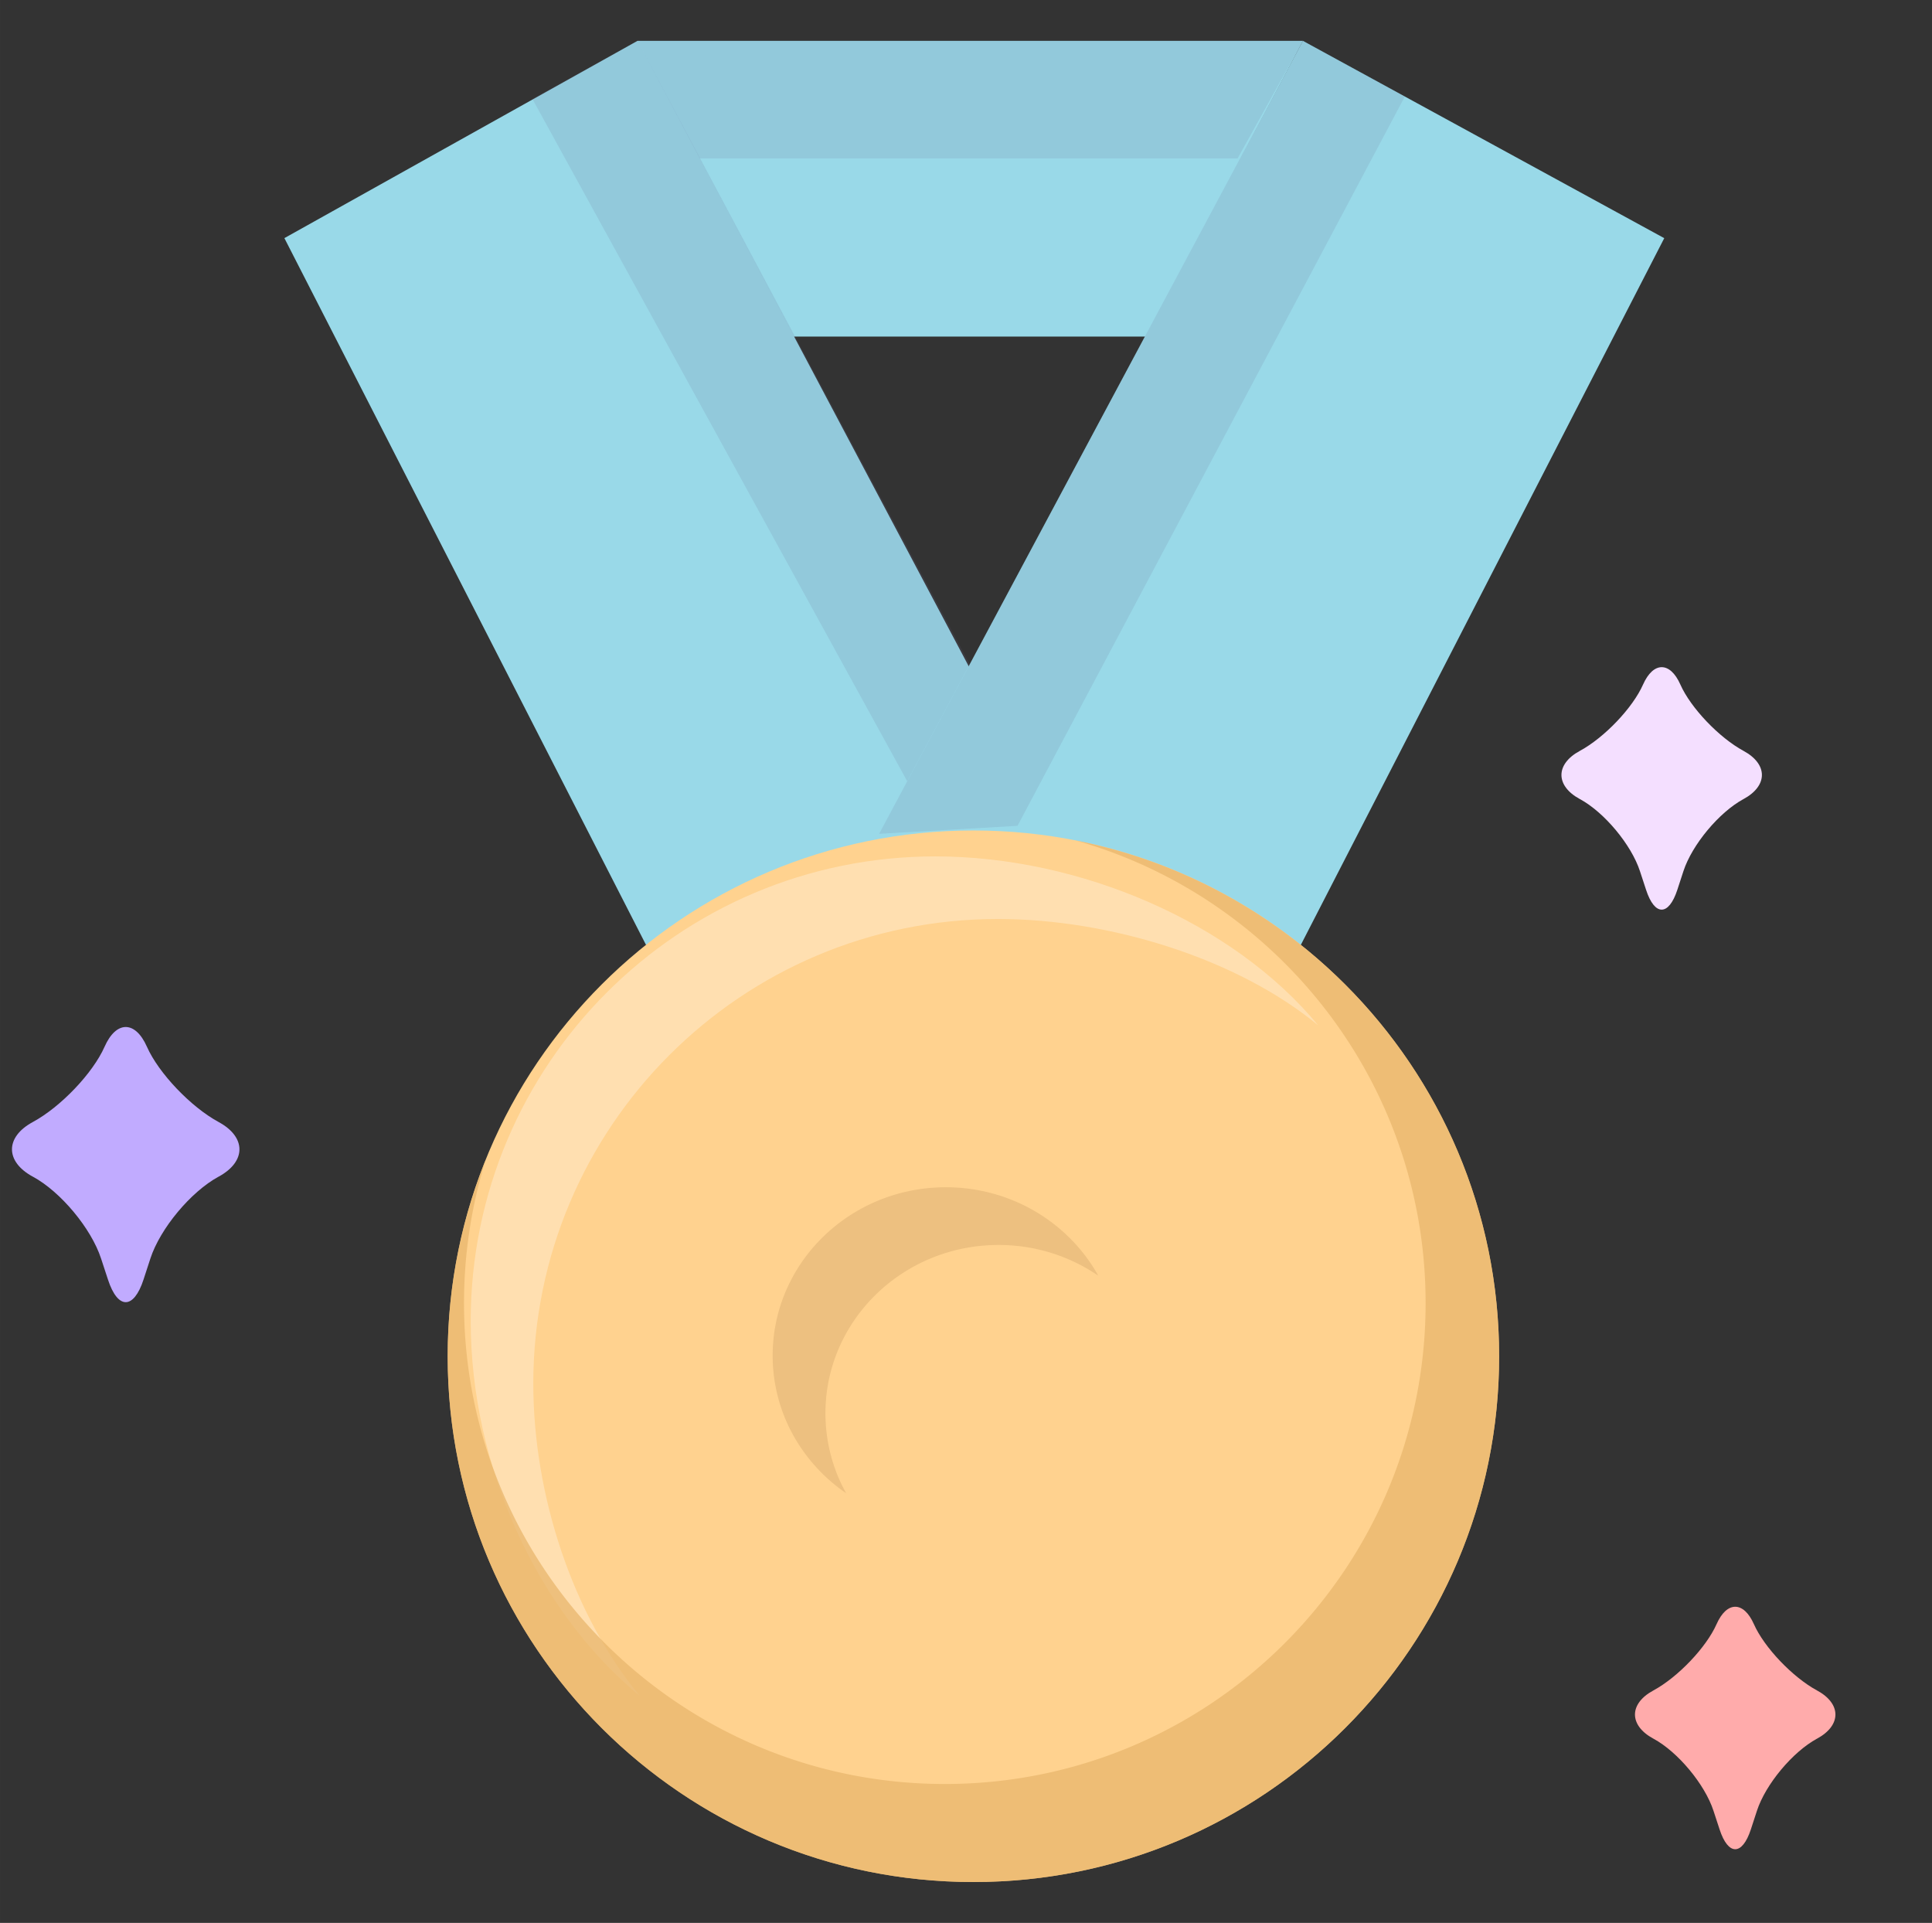 <?xml version="1.0" standalone="no"?><!DOCTYPE svg PUBLIC "-//W3C//DTD SVG 1.1//EN" "http://www.w3.org/Graphics/SVG/1.1/DTD/svg11.dtd"><svg t="1651888462017" class="icon" viewBox="0 0 1029 1024" version="1.1" xmlns="http://www.w3.org/2000/svg" p-id="2210" xmlns:xlink="http://www.w3.org/1999/xlink" width="200.977" height="200"><rect x="0" y="0" width="1029" height="1024" fill="#333333" stroke="none"/><defs><style type="text/css">@font-face { font-family: feedback-iconfont; src: url("//at.alicdn.com/t/font_1031158_u69w8yhxdu.woff2?t=1630033759944") format("woff2"), url("//at.alicdn.com/t/font_1031158_u69w8yhxdu.woff?t=1630033759944") format("woff"), url("//at.alicdn.com/t/font_1031158_u69w8yhxdu.ttf?t=1630033759944") format("truetype"); }
</style></defs><path d="M564.264 446.039L339.545 21.755 151.466 126.809l192.626 376.424M339.545 21.755h354.395l-83.173 157.496H422.966z" fill="#99D9E8" p-id="2211"></path><path d="M339.545 21.755l176.936 332.018-33.285 62.271-199.657-363.393z" fill="#6E6E96" opacity=".15" p-id="2212"></path><path d="M339.545 21.755h354.395l-34.786 62.597H372.699z" fill="#6E6E96" opacity=".15" p-id="2213"></path><path d="M465.915 448.38L693.94 21.755l192.456 105.076-193.588 376.406" fill="#99D9E8" p-id="2214"></path><path d="M693.94 21.755l-225.698 422.274 73.688-4.247 206.305-388.38z" fill="#6E6E96" opacity=".15" p-id="2215"></path><path d="M798.455 722.252c0 154.638-125.364 279.993-280.011 279.993-154.625 0-280.002-125.364-280.002-279.993 0-154.655 125.373-280.002 280.002-280.002 154.651-0.004 280.011 125.347 280.011 280.002z" fill="#FFD28F" p-id="2216"></path><path d="M284.031 736.836c0-136.673 110.793-247.448 247.444-247.448 59.852 0 127.792 21.25 170.584 56.628-45.385-54.944-127.083-89.952-203.912-89.952-136.642 0-247.439 110.771-247.439 247.448 0 76.803 35.004 154.146 89.926 199.514-35.356-42.783-56.602-106.359-56.602-166.19z" fill="#FFFFFF" opacity=".3" p-id="2217"></path><path d="M572.996 447.601c107.499 30.378 186.295 129.141 186.295 246.373 0 141.419-114.652 256.063-256.08 256.063-141.411 0-256.072-114.652-256.072-256.063 0-26.567 4.051-52.203 11.565-76.303a279.123 279.123 0 0 0-20.267 104.584c0 154.629 125.373 279.993 280.002 279.993 154.655 0 280.011-125.356 280.011-279.993 0.004-135.985-96.926-249.271-225.454-274.655z" fill="#E8B76D" opacity=".76" p-id="2218"></path><path d="M439.635 752.635c0-49.514 41.291-89.647 92.232-89.647 19.775 0 38.071 6.074 53.082 16.368-15.59-28.046-46.098-47.099-81.193-47.099-50.941 0-92.232 40.151-92.232 89.647 0 30.296 15.476 57.05 39.146 73.296a87.367 87.367 0 0 1-11.034-42.566z" fill="#8B5C29" opacity=".15" p-id="2219"></path><path d="M80.097 670.197c5.208-15.959 21.529-35.556 36.287-43.566l0.065-0.026c14.776-8.01 14.776-21.089 0-29.082l-0.065-0.044c-14.758-7.993-31.919-26.014-38.123-40.038-6.209-14.032-16.364-14.032-22.577 0-6.204 14.041-23.36 32.045-38.149 40.038l-0.07 0.044c-14.78 7.993-14.78 21.072 0 29.082l0.07 0.026c14.785 8.001 31.083 27.607 36.287 43.566l3.703 11.278c5.204 15.968 13.662 15.968 18.896 0l3.677-11.278z" fill="#C1ABFF" p-id="2220"></path><path d="M935.762 964.287c4.595-14.062 18.97-31.331 31.98-38.389l0.057-0.022c13.022-7.062 13.022-18.583 0-25.632l-0.057-0.035c-13.005-7.044-28.129-22.93-33.594-35.282-5.474-12.365-14.419-12.365-19.897 0-5.469 12.37-20.584 28.238-33.62 35.282l-0.061 0.035c-13.027 7.044-13.027 18.57 0 25.632l0.061 0.022c13.031 7.049 27.389 24.326 31.98 38.389l3.259 9.938c4.59 14.067 12.043 14.067 16.651 0l3.241-9.938z" fill="#FFABAB" p-id="2221"></path><path d="M896.604 463.926c4.595-14.062 18.97-31.331 31.98-38.389l0.057-0.022c13.022-7.062 13.022-18.583 0-25.632l-0.057-0.035c-13.005-7.044-28.129-22.93-33.594-35.282-5.474-12.365-14.419-12.365-19.897 0-5.469 12.37-20.584 28.238-33.62 35.282l-0.061 0.035c-13.027 7.044-13.027 18.57 0 25.632l0.061 0.022c13.031 7.049 27.389 24.326 31.98 38.389l3.259 9.938c4.59 14.067 12.043 14.067 16.651 0l3.241-9.938z" fill="#F4DFFF" p-id="2222"></path></svg>